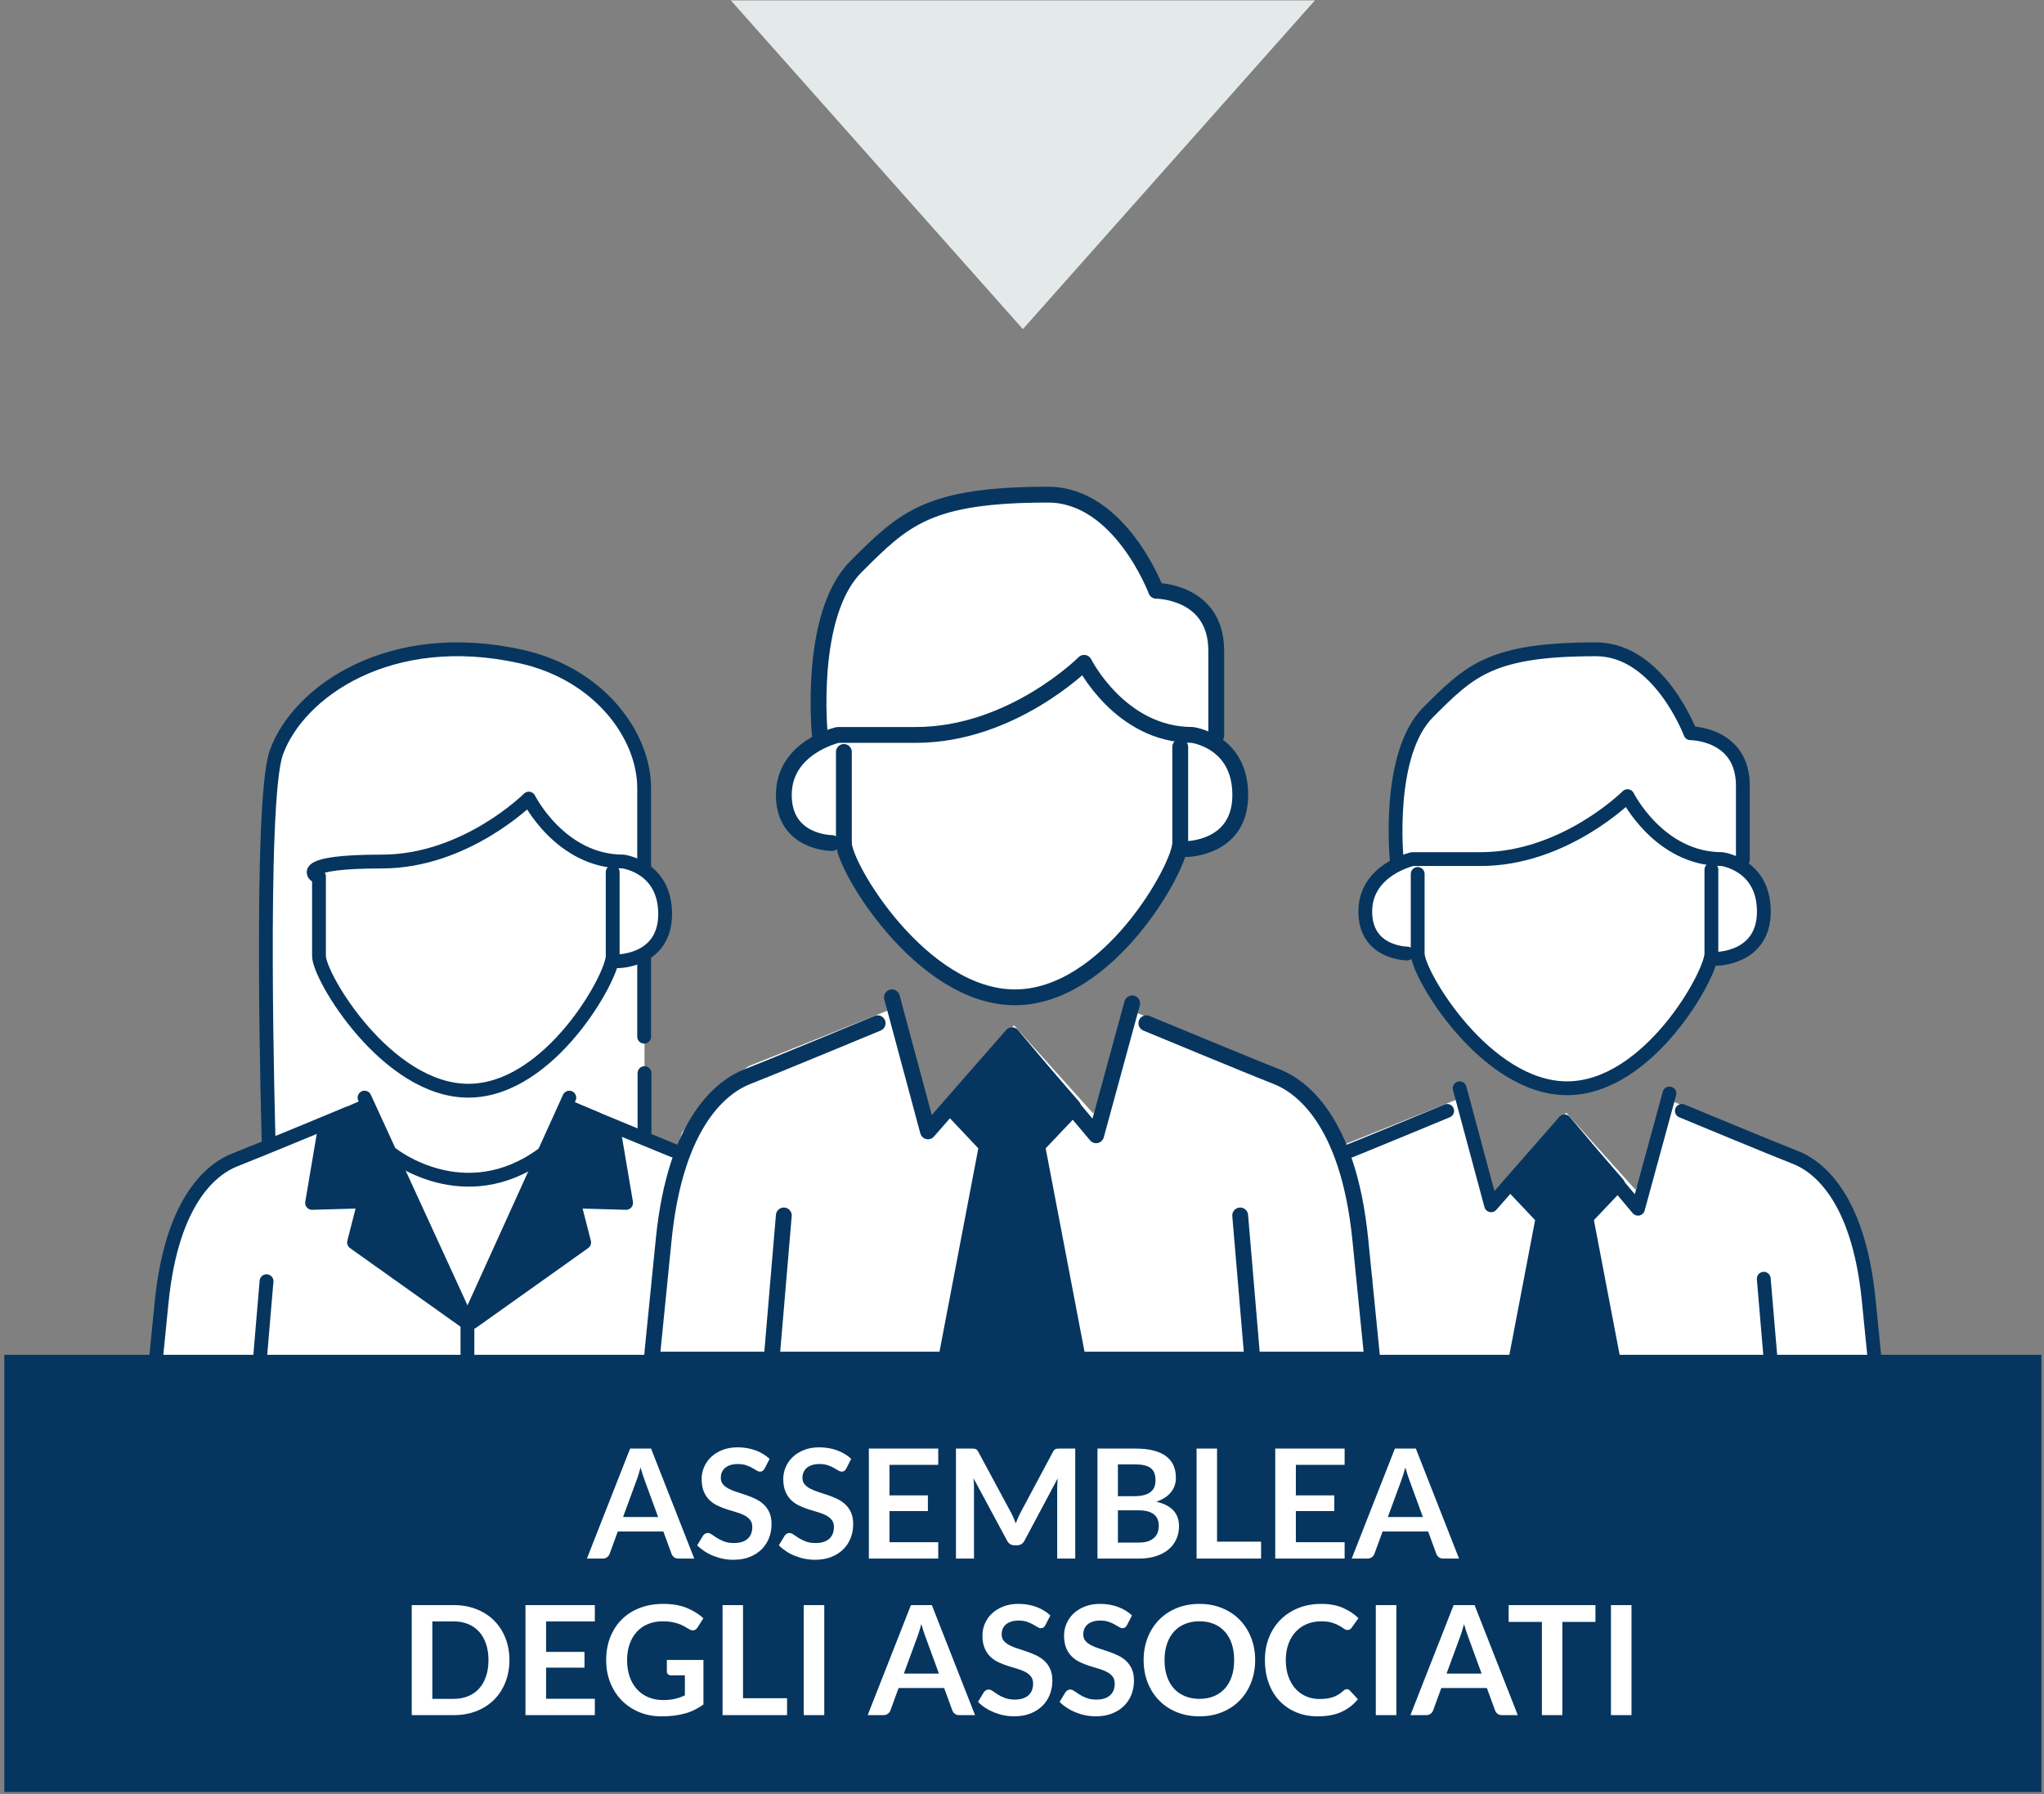 <?xml version="1.0" encoding="UTF-8"?> <!-- Generator: Adobe Illustrator 15.0.0, SVG Export Plug-In . SVG Version: 6.00 Build 0) --> <svg xmlns="http://www.w3.org/2000/svg" xmlns:xlink="http://www.w3.org/1999/xlink" version="1.1" id="Livello_1" x="0px" y="0px" width="237px" height="208px" viewBox="0 0 237 208" xml:space="preserve"><rect x="0" y="0" width="237" height="208" fill="#808080" stroke="none"/> <g> <polygon fill="#FFFFFF" points="168.8,128.379 155.093,133.862 151.438,136.604 148.695,140.258 146.869,146.655 145.041,163.104 218.146,163.155 216.318,152.138 214.49,142.086 210.835,136.604 207.18,133.862 193.473,128.379 190.73,137.518 189.816,139.344 181.607,130.207 174.283,138.431 172.455,140.258 "></polygon> <polygon fill="none" stroke="#FFFFFF" stroke-width="1.603" points="168.8,128.379 155.093,133.862 151.438,136.604 148.695,140.258 146.869,146.655 145.041,163.104 218.146,163.155 216.318,152.138 214.49,142.086 210.835,136.604 207.18,133.862 193.473,128.379 190.73,137.518 189.816,139.344 181.607,130.207 174.283,138.431 172.455,140.258 "></polygon> <g> <path fill="#FFFFFF" d="M161.947,99.603c0,0-1.217-12.161,3.648-17.025c4.865-4.867,7.297-7.299,19.461-7.299 c7.297,0,10.946,9.729,10.946,9.729s6.081,0,6.081,6.08v8.576"></path> <path fill="none" stroke="#06365F" stroke-width="1.603" stroke-linecap="round" stroke-linejoin="round" d="M161.947,99.603 c0,0-1.217-12.161,3.648-17.025c4.865-4.867,7.297-7.299,19.461-7.299c7.297,0,10.946,9.729,10.946,9.729s6.081,0,6.081,6.08 v8.576"></path> <path fill="#FFFFFF" d="M199.044,111.157c0,0,5.474,0,5.474-5.475c0-5.473-4.865-6.082-4.865-6.082 c-7.297,0-10.945-7.297-10.945-7.297s-7.299,7.297-17.027,7.297h-7.906c0,0-5.474,1.219-5.474,6.082 c0,4.865,4.865,4.865,4.865,4.865"></path> <path fill="none" stroke="#06365F" stroke-width="1.603" stroke-linecap="round" stroke-linejoin="round" d="M199.044,111.157 c0,0,5.474,0,5.474-5.475c0-5.473-4.865-6.082-4.865-6.082c-7.297,0-10.945-7.297-10.945-7.297s-7.299,7.297-17.027,7.297h-7.906 c0,0-5.474,1.219-5.474,6.082c0,4.865,4.865,4.865,4.865,4.865"></path> </g> <polyline fill="none" stroke="#06365F" stroke-width="1.603" stroke-linecap="round" stroke-linejoin="round" points=" 169.245,126.17 172.895,139.739 181.408,130.01 189.922,140.135 193.57,126.778 "></polyline> <g> <path fill="none" stroke="#06365F" stroke-width="1.603" stroke-linecap="round" stroke-linejoin="round" d="M167.796,128.793 c0,0-10.714,4.447-13.146,5.389c-2.433,0.942-7.299,4.343-8.515,16.504l-1.216,12.164h36.488"></path> </g> <line fill="none" stroke="#06365F" stroke-width="1.603" stroke-linecap="round" stroke-linejoin="round" x1="158.299" y1="148.254" x2="157.083" y2="162.595"></line> <g> <path fill="none" stroke="#06365F" stroke-width="1.603" stroke-linecap="round" stroke-linejoin="round" d="M195.009,128.793 c0,0,10.714,4.447,13.146,5.389c2.434,0.941,7.298,4.343,8.515,16.504l1.216,12.164h-36.487"></path> </g> <polygon fill="#06365F" points="174.885,162.595 178.977,141.171 175.326,137.307 181.402,130.321 187.489,137.307 183.829,141.171 187.92,162.595 "></polygon> <polygon fill="none" stroke="#06365F" stroke-width="1.824" stroke-linecap="round" stroke-linejoin="round" points=" 174.885,162.595 178.977,141.171 175.326,137.307 181.402,130.321 187.489,137.307 183.829,141.171 187.92,162.595 "></polygon> <line fill="none" stroke="#06365F" stroke-width="1.603" stroke-linecap="round" stroke-linejoin="round" x1="204.506" y1="148.254" x2="205.723" y2="162.595"></line> <g> <path fill="#FFFFFF" d="M164.38,101.326v9.223c0,2.433,7.882,15.621,17.32,15.621s16.735-13.188,16.735-15.621v-9.729"></path> <path fill="none" stroke="#06365F" stroke-width="1.603" stroke-linecap="round" stroke-linejoin="round" d="M164.38,101.326 v9.223c0,2.433,7.882,15.621,17.32,15.621s16.735-13.188,16.735-15.621v-9.729"></path> <path fill="#FFFFFF" d="M74.729,132.244V96.117l-0.4-7.271c0,0-1.387-9.283-12.52-11.828c-11.135-2.545-21.812-0.896-28.402,8.193 c0,0-2.5,3.861-2.5,8.633v39.203c0,0-6.438,1.471-8.407,5.787s-3.408,8.381-3.635,10.895c-0.229,2.513-1.591,12.964-1.591,12.964 l73.393,0.985l-1.818-15.301c0,0-0.733-8.299-5.226-11.814C79.13,133.048,74.729,132.244,74.729,132.244"></path> <path fill="none" stroke="#06365F" stroke-width="1.603" stroke-linecap="round" stroke-linejoin="round" d="M31.146,132.245 c0,0-1.148-39.321,0.896-45.002c2.545-7.069,13.21-14.52,28.401-11.121c9.09,2.032,14.246,9.169,14.246,15.25v28.817"></path> <path fill="#FFFFFF" d="M71.648,111.441c0,0,5.474,0,5.474-5.475c0-5.473-4.864-6.082-4.864-6.082 c-7.297,0-10.945-7.297-10.945-7.297s-7.298,7.297-17.028,7.297c-9.729,0-7.754,1.572-7.754,1.572"></path> <path fill="none" stroke="#06365F" stroke-width="1.603" stroke-linecap="round" stroke-linejoin="round" d="M71.648,111.441 c0,0,5.474,0,5.474-5.475c0-5.473-4.864-6.082-4.864-6.082c-7.297,0-10.945-7.297-10.945-7.297s-7.298,7.297-17.028,7.297 c-9.729,0-7.754,1.572-7.754,1.572"></path> </g> <polyline fill="none" stroke="#06365F" stroke-width="1.603" stroke-linecap="round" stroke-linejoin="round" points=" 42.267,127.255 54.211,153.27 66.011,127.255 "></polyline> <g> <path fill="none" stroke="#06365F" stroke-width="1.603" stroke-linecap="round" stroke-linejoin="round" d="M40.401,129.076 c0,0-10.713,4.447-13.146,5.389c-2.433,0.941-7.298,4.342-8.514,16.504l-1.216,12.164h36.488"></path> </g> <line fill="none" stroke="#06365F" stroke-width="1.603" stroke-linecap="round" stroke-linejoin="round" x1="30.904" y1="148.537" x2="29.688" y2="162.878"></line> <g> <path fill="none" stroke="#06365F" stroke-width="1.603" stroke-linecap="round" stroke-linejoin="round" d="M67.614,129.076 c0,0,10.714,4.447,13.146,5.389c2.432,0.942,7.299,4.342,8.514,16.504l1.217,12.164H54.002"></path> </g> <line fill="none" stroke="#06365F" stroke-width="1.603" stroke-linecap="round" stroke-linejoin="round" x1="77.111" y1="148.537" x2="78.327" y2="162.878"></line> <g> <path fill="#FFFFFF" d="M36.986,101.61v9.223c0,2.432,7.882,15.621,17.319,15.621c9.438,0,16.736-13.189,16.736-15.621v-9.729"></path> <path fill="none" stroke="#06365F" stroke-width="1.603" stroke-linecap="round" stroke-linejoin="round" d="M36.986,101.61v9.223 c0,2.432,7.882,15.621,17.319,15.621c9.438,0,16.736-13.189,16.736-15.621v-9.729"></path> </g> <path fill="#FFFFFF" d="M74.729,131.445v-7.031V131.445z"></path> <line fill="none" stroke="#06365F" stroke-width="1.603" stroke-linecap="round" stroke-linejoin="round" x1="74.729" y1="124.413" x2="74.729" y2="131.444"></line> <g> <path fill="none" stroke="#06365F" stroke-width="1.603" stroke-linecap="round" stroke-linejoin="round" d="M45.518,133.85 c0,0,8.31,6.58,17.364,0"></path> </g> <polyline fill="none" stroke="#06365F" stroke-width="1.603" stroke-linecap="round" stroke-linejoin="round" points=" 37.666,130.711 36.185,139.459 42.267,139.289 41.05,144.047 54.014,153.268 "></polyline> <polyline fill="none" stroke="#06365F" stroke-width="1.603" stroke-linecap="round" stroke-linejoin="round" points=" 71.116,130.711 72.598,139.459 66.516,139.289 67.732,144.047 54.769,153.268 "></polyline> <polygon fill="#06365F" points="38.745,128.949 42.608,127.254 53.967,152.24 41.049,143.606 42.04,139.862 36.184,139.061 37.495,130.881 "></polygon> <polygon fill="#06365F" points="69.646,129.062 65.441,127.254 54.814,153.262 67.576,143.606 66.586,139.862 72.441,139.061 71.131,130.881 "></polygon> <line fill="none" stroke="#06365F" stroke-width="1.603" x1="54.2" y1="153.262" x2="54.2" y2="163.526"></line> <polygon fill="#FFFFFF" points="102.909,118.156 87.214,124.435 83.027,127.574 79.889,131.76 77.796,139.084 75.702,157.92 159.415,157.978 157.322,145.364 155.23,133.852 151.045,127.574 146.857,124.435 131.162,118.156 128.023,128.619 126.979,130.713 117.575,120.248 109.188,129.667 107.096,131.76 "></polygon> <polygon fill="none" stroke="#FFFFFF" stroke-width="1.836" points="102.909,118.156 87.214,124.435 83.027,127.574 79.889,131.76 77.796,139.084 75.702,157.92 159.415,157.978 157.322,145.364 155.23,133.852 151.045,127.574 146.857,124.435 131.162,118.156 128.023,128.619 126.979,130.713 117.575,120.248 109.188,129.667 107.096,131.76 "></polygon> <g> <path fill="#FFFFFF" d="M95.062,85.205c0,0-1.395-13.928,4.178-19.499s8.357-8.356,22.285-8.356 c8.354,0,12.535,11.143,12.535,11.143s6.963,0,6.963,6.964v9.818"></path> <path fill="none" stroke="#06365F" stroke-width="1.836" stroke-linecap="round" stroke-linejoin="round" d="M95.062,85.205 c0,0-1.395-13.928,4.178-19.499s8.357-8.356,22.285-8.356c8.354,0,12.535,11.143,12.535,11.143s6.963,0,6.963,6.964v9.818"></path> <path fill="#FFFFFF" d="M137.542,98.437c0,0,6.267,0,6.267-6.269c0-6.267-5.569-6.963-5.569-6.963 c-8.356,0-12.535-8.356-12.535-8.356s-8.356,8.356-19.498,8.356h-9.054c0,0-6.269,1.393-6.269,6.963 c0,5.572,5.571,5.572,5.571,5.572"></path> <path fill="none" stroke="#06365F" stroke-width="1.836" stroke-linecap="round" stroke-linejoin="round" d="M137.542,98.437 c0,0,6.267,0,6.267-6.269c0-6.267-5.569-6.963-5.569-6.963c-8.356,0-12.535-8.356-12.535-8.356s-8.356,8.356-19.498,8.356h-9.054 c0,0-6.269,1.393-6.269,6.963c0,5.572,5.571,5.572,5.571,5.572"></path> </g> <polyline fill="none" stroke="#06365F" stroke-width="1.836" stroke-linecap="round" stroke-linejoin="round" points=" 103.419,115.628 107.598,131.166 117.348,120.024 127.096,131.619 131.273,116.324 "></polyline> <g> <path fill="none" stroke="#06365F" stroke-width="1.836" stroke-linecap="round" stroke-linejoin="round" d="M101.76,118.632 c0,0-12.269,5.092-15.055,6.17c-2.784,1.078-8.355,4.973-9.749,18.899l-1.394,13.928h41.783"></path> </g> <line fill="none" stroke="#06365F" stroke-width="1.836" stroke-linecap="round" stroke-linejoin="round" x1="90.884" y1="140.916" x2="89.491" y2="157.339"></line> <g> <path fill="none" stroke="#06365F" stroke-width="1.836" stroke-linecap="round" stroke-linejoin="round" d="M132.921,118.632 c0,0,12.269,5.092,15.054,6.17s8.356,4.973,9.75,18.899l1.394,13.928h-41.784"></path> </g> <polygon fill="#06365F" points="109.877,157.339 114.562,132.806 110.383,128.381 117.341,120.381 124.311,128.381 120.119,132.806 124.805,157.339 "></polygon> <polygon fill="none" stroke="#06365F" stroke-width="2.089" stroke-linecap="round" stroke-linejoin="round" points=" 109.877,157.339 114.562,132.806 110.383,128.381 117.341,120.381 124.311,128.381 120.119,132.806 124.805,157.339 "></polygon> <line fill="none" stroke="#06365F" stroke-width="1.836" stroke-linecap="round" stroke-linejoin="round" x1="143.797" y1="140.916" x2="145.189" y2="157.339"></line> <g> <path fill="#FFFFFF" d="M97.848,87.179V97.74c0,2.785,9.025,17.887,19.834,17.887s19.164-15.102,19.164-17.887V86.598"></path> <path fill="none" stroke="#06365F" stroke-width="1.836" stroke-linecap="round" stroke-linejoin="round" d="M97.848,87.179V97.74 c0,2.785,9.025,17.887,19.834,17.887s19.164-15.102,19.164-17.887V86.598"></path> </g> <rect x="0.5" y="157.072" fill="#06365F" width="236.201" height="50.688"></rect> <polygon fill="#E4E9E9" points="118.602,38.158 152.465,0.043 84.736,0.043 "></polygon> <g> <path fill="#FFFFFF" d="M189.171,186.091h-2.382v12.755h2.382V186.091z M174.927,186.091v1.95h3.854v10.805h2.373v-10.805h3.837 v-1.95H174.927z M169.281,189.805c0.076-0.193,0.154-0.421,0.232-0.679c0.08-0.26,0.159-0.538,0.242-0.838 c0.082,0.3,0.166,0.576,0.251,0.833c0.086,0.256,0.163,0.478,0.234,0.666l1.552,4.242h-4.064L169.281,189.805z M170.975,186.091 h-2.427l-5.01,12.755h1.844c0.2,0,0.369-0.056,0.509-0.167c0.137-0.111,0.229-0.235,0.276-0.371l0.952-2.602h5.283l0.953,2.602 c0.059,0.153,0.154,0.281,0.287,0.385s0.301,0.153,0.508,0.153h1.834L170.975,186.091z M161.906,186.091h-2.383v12.755h2.383 V186.091z M155.961,195.887c-0.064,0.032-0.126,0.075-0.186,0.128c-0.193,0.177-0.39,0.325-0.586,0.445 c-0.197,0.121-0.405,0.219-0.627,0.296c-0.22,0.076-0.461,0.132-0.724,0.167c-0.262,0.036-0.554,0.053-0.878,0.053 c-0.541,0-1.047-0.101-1.518-0.304s-0.879-0.495-1.226-0.878c-0.348-0.382-0.622-0.853-0.825-1.411 c-0.203-0.56-0.305-1.197-0.305-1.914c0-0.693,0.102-1.318,0.305-1.875c0.203-0.555,0.484-1.026,0.848-1.415 c0.361-0.389,0.794-0.688,1.297-0.896c0.502-0.208,1.055-0.312,1.654-0.312c0.511,0,0.933,0.054,1.265,0.159 s0.606,0.22,0.825,0.344c0.218,0.123,0.396,0.238,0.537,0.345c0.142,0.105,0.279,0.158,0.416,0.158 c0.129,0,0.229-0.026,0.304-0.079c0.075-0.054,0.134-0.114,0.182-0.186l0.794-1.104c-0.507-0.499-1.113-0.9-1.822-1.204 c-0.707-0.303-1.535-0.454-2.482-0.454c-0.97,0-1.855,0.16-2.658,0.48c-0.804,0.32-1.492,0.77-2.068,1.346 c-0.576,0.575-1.023,1.264-1.342,2.061c-0.317,0.797-0.477,1.674-0.477,2.633c0,0.947,0.145,1.82,0.429,2.62 c0.284,0.799,0.694,1.486,1.229,2.063c0.535,0.575,1.181,1.025,1.938,1.35c0.756,0.323,1.605,0.484,2.553,0.484 c1.06,0,1.967-0.17,2.722-0.512c0.756-0.341,1.394-0.832,1.909-1.473l-0.936-1.016c-0.094-0.101-0.205-0.149-0.335-0.149 C156.098,195.838,156.025,195.854,155.961,195.887 M142.823,194.352c-0.187,0.557-0.452,1.026-0.8,1.411 c-0.347,0.387-0.77,0.682-1.267,0.888c-0.496,0.205-1.057,0.31-1.68,0.31s-1.185-0.104-1.685-0.31 c-0.5-0.206-0.926-0.501-1.274-0.888c-0.351-0.385-0.619-0.854-0.808-1.411c-0.188-0.556-0.283-1.183-0.283-1.883 s0.095-1.328,0.283-1.884s0.457-1.027,0.808-1.415c0.35-0.389,0.774-0.686,1.274-0.892s1.062-0.31,1.685-0.31 s1.184,0.104,1.68,0.31c0.497,0.206,0.92,0.503,1.267,0.892c0.348,0.388,0.613,0.859,0.8,1.415 c0.185,0.556,0.276,1.184,0.276,1.884S143.008,193.796,142.823,194.352 M145.066,189.871c-0.312-0.798-0.748-1.485-1.313-2.064 c-0.563-0.579-1.243-1.033-2.037-1.362s-1.674-0.494-2.638-0.494s-1.846,0.163-2.643,0.49c-0.797,0.325-1.479,0.779-2.045,1.361 c-0.568,0.583-1.009,1.271-1.32,2.069c-0.312,0.797-0.467,1.662-0.467,2.598s0.155,1.801,0.467,2.598 c0.312,0.797,0.752,1.486,1.32,2.068c0.565,0.582,1.248,1.036,2.045,1.363c0.797,0.325,1.679,0.488,2.643,0.488 s1.844-0.163,2.638-0.488c0.794-0.327,1.474-0.781,2.037-1.363c0.565-0.582,1.003-1.271,1.313-2.068 c0.312-0.797,0.469-1.662,0.469-2.598S145.379,190.668,145.066,189.871 M131.254,187.291c-0.445-0.425-0.986-0.753-1.623-0.988 c-0.635-0.234-1.328-0.354-2.082-0.354c-0.663,0-1.255,0.104-1.771,0.31c-0.518,0.206-0.954,0.479-1.312,0.82 c-0.354,0.341-0.626,0.73-0.811,1.173c-0.186,0.44-0.278,0.894-0.278,1.358c0,0.582,0.084,1.07,0.251,1.469 c0.168,0.396,0.392,0.728,0.666,0.992c0.276,0.265,0.592,0.479,0.944,0.645c0.353,0.164,0.712,0.307,1.076,0.423 c0.365,0.118,0.724,0.228,1.076,0.326c0.353,0.102,0.668,0.224,0.942,0.367c0.276,0.144,0.499,0.32,0.666,0.532 c0.168,0.213,0.252,0.484,0.252,0.82c0,0.6-0.187,1.062-0.556,1.381c-0.371,0.32-0.895,0.48-1.57,0.48 c-0.439,0-0.818-0.061-1.134-0.182c-0.313-0.12-0.589-0.254-0.82-0.4s-0.435-0.281-0.604-0.402 c-0.17-0.119-0.33-0.181-0.478-0.181c-0.11,0-0.213,0.027-0.304,0.084c-0.092,0.057-0.169,0.125-0.233,0.207l-0.688,1.138 c0.247,0.254,0.528,0.483,0.843,0.688c0.314,0.206,0.652,0.383,1.016,0.529c0.36,0.146,0.738,0.261,1.133,0.339 c0.395,0.08,0.793,0.119,1.199,0.119c0.706,0,1.332-0.106,1.879-0.321s1.01-0.509,1.39-0.883c0.38-0.373,0.668-0.812,0.864-1.313 c0.197-0.502,0.295-1.042,0.295-1.619c0-0.528-0.082-0.979-0.25-1.349c-0.168-0.371-0.391-0.685-0.666-0.94 c-0.277-0.255-0.592-0.467-0.944-0.635c-0.353-0.167-0.713-0.313-1.08-0.44c-0.368-0.126-0.728-0.245-1.081-0.356 c-0.354-0.112-0.667-0.238-0.943-0.379c-0.275-0.143-0.498-0.312-0.666-0.513c-0.166-0.199-0.25-0.449-0.25-0.75 c0-0.234,0.041-0.45,0.123-0.647s0.207-0.366,0.375-0.507c0.168-0.142,0.373-0.252,0.616-0.331c0.244-0.079,0.53-0.119,0.86-0.119 c0.363,0,0.68,0.045,0.947,0.137s0.502,0.192,0.701,0.305c0.2,0.111,0.375,0.214,0.521,0.305s0.279,0.137,0.396,0.137 s0.219-0.026,0.305-0.079c0.085-0.053,0.16-0.144,0.225-0.272L131.254,187.291z M121.789,187.291 c-0.446-0.425-0.987-0.753-1.623-0.988c-0.635-0.234-1.329-0.354-2.082-0.354c-0.664,0-1.255,0.104-1.771,0.31 c-0.518,0.206-0.955,0.479-1.311,0.82s-0.627,0.73-0.812,1.173c-0.186,0.44-0.277,0.894-0.277,1.358 c0,0.582,0.084,1.07,0.252,1.469c0.167,0.396,0.391,0.728,0.665,0.992c0.276,0.265,0.592,0.479,0.944,0.645 c0.353,0.164,0.711,0.307,1.076,0.423c0.363,0.118,0.724,0.228,1.076,0.326c0.352,0.102,0.667,0.224,0.942,0.367 c0.276,0.144,0.499,0.32,0.666,0.532c0.168,0.213,0.252,0.484,0.252,0.82c0,0.6-0.185,1.062-0.556,1.381 c-0.371,0.32-0.896,0.48-1.57,0.48c-0.44,0-0.818-0.061-1.133-0.182c-0.315-0.12-0.59-0.254-0.821-0.4s-0.435-0.281-0.604-0.402 c-0.17-0.119-0.328-0.181-0.477-0.181c-0.111,0-0.214,0.027-0.305,0.084c-0.092,0.057-0.17,0.125-0.233,0.207l-0.688,1.138 c0.248,0.254,0.527,0.483,0.843,0.688c0.313,0.206,0.653,0.383,1.014,0.529c0.362,0.146,0.74,0.261,1.136,0.339 c0.394,0.08,0.793,0.119,1.197,0.119c0.706,0,1.332-0.106,1.88-0.321s1.011-0.509,1.39-0.883c0.379-0.373,0.668-0.812,0.865-1.313 c0.195-0.503,0.295-1.042,0.295-1.619c0-0.528-0.084-0.979-0.252-1.349c-0.166-0.371-0.39-0.685-0.666-0.94 c-0.275-0.255-0.591-0.467-0.943-0.635c-0.354-0.167-0.713-0.313-1.08-0.44c-0.368-0.126-0.729-0.245-1.081-0.356 c-0.353-0.112-0.667-0.238-0.943-0.379c-0.276-0.143-0.497-0.312-0.666-0.513c-0.167-0.199-0.251-0.449-0.251-0.75 c0-0.234,0.041-0.45,0.122-0.647c0.083-0.197,0.208-0.366,0.375-0.507c0.169-0.142,0.374-0.252,0.618-0.331 s0.529-0.119,0.859-0.119c0.365,0,0.681,0.045,0.949,0.137c0.268,0.092,0.5,0.192,0.7,0.305c0.199,0.111,0.374,0.214,0.521,0.305 c0.147,0.091,0.279,0.137,0.397,0.137c0.116,0,0.22-0.026,0.304-0.079c0.086-0.053,0.16-0.144,0.226-0.272L121.789,187.291z M106.354,189.805c0.076-0.193,0.153-0.421,0.233-0.679c0.079-0.26,0.16-0.538,0.242-0.838c0.082,0.3,0.166,0.576,0.252,0.833 c0.085,0.256,0.163,0.478,0.233,0.666l1.553,4.242h-4.066L106.354,189.805z M108.046,186.091h-2.425l-5.012,12.755h1.845 c0.2,0,0.369-0.056,0.507-0.167c0.139-0.111,0.23-0.235,0.278-0.371l0.952-2.602h5.283l0.953,2.602 c0.059,0.153,0.153,0.281,0.286,0.385c0.134,0.104,0.302,0.153,0.509,0.153h1.834L108.046,186.091z M95.574,186.091h-2.383v12.755 h2.383V186.091z M86.152,186.091H83.78v12.755h7.479v-1.958h-5.107V186.091z M75.207,196.787 c-0.512-0.209-0.953-0.512-1.324-0.905c-0.369-0.395-0.656-0.877-0.863-1.451c-0.205-0.572-0.31-1.227-0.31-1.962 c0-0.682,0.099-1.3,0.291-1.854c0.194-0.553,0.472-1.025,0.83-1.42s0.792-0.696,1.301-0.907c0.509-0.213,1.077-0.318,1.706-0.318 c0.391,0,0.73,0.027,1.028,0.079c0.297,0.053,0.565,0.121,0.803,0.203c0.238,0.083,0.455,0.18,0.653,0.291 c0.197,0.111,0.389,0.224,0.576,0.336c0.146,0.094,0.291,0.141,0.434,0.141c0.225,0,0.402-0.107,0.538-0.326l0.688-1.076 c-0.531-0.493-1.177-0.896-1.938-1.203c-0.761-0.311-1.662-0.464-2.703-0.464c-1.019,0-1.935,0.159-2.752,0.477 c-0.817,0.318-1.513,0.766-2.086,1.341c-0.574,0.577-1.017,1.266-1.328,2.064c-0.312,0.8-0.467,1.679-0.467,2.638 c0,0.947,0.159,1.82,0.479,2.62c0.32,0.799,0.767,1.486,1.338,2.063c0.568,0.575,1.246,1.025,2.026,1.35 c0.782,0.323,1.64,0.484,2.567,0.484c0.523,0,1.012-0.027,1.465-0.083c0.451-0.057,0.877-0.141,1.273-0.252 c0.396-0.11,0.771-0.254,1.121-0.429c0.35-0.173,0.687-0.377,1.01-0.612v-5.16h-4.242v1.342c0,0.123,0.044,0.228,0.132,0.312 s0.209,0.129,0.362,0.129h1.596v2.319c-0.357,0.17-0.735,0.305-1.133,0.401c-0.396,0.097-0.863,0.146-1.398,0.146 C76.277,197.1,75.719,196.995,75.207,196.787 M60.927,186.091v12.755h8.044v-1.896h-5.654v-3.607h4.455v-1.826h-4.455v-3.537 h5.654v-1.888L60.927,186.091L60.927,186.091z M56.356,194.352c-0.188,0.557-0.455,1.026-0.802,1.411 c-0.348,0.387-0.77,0.682-1.267,0.888c-0.497,0.205-1.057,0.31-1.68,0.31h-2.479v-8.98h2.479c0.623,0,1.183,0.104,1.68,0.311 s0.919,0.501,1.267,0.886c0.347,0.385,0.613,0.855,0.802,1.411s0.283,1.184,0.283,1.884S56.545,193.796,56.356,194.352 M58.598,189.893c-0.312-0.781-0.75-1.453-1.313-2.016c-0.564-0.562-1.244-0.999-2.038-1.314 c-0.794-0.312-1.673-0.472-2.637-0.472h-4.87v12.755h4.87c0.964,0,1.843-0.155,2.637-0.467s1.474-0.75,2.038-1.314 c0.563-0.563,1.002-1.236,1.313-2.021c0.312-0.782,0.469-1.641,0.469-2.575C59.064,191.533,58.909,190.675,58.598,189.893"></path> <path fill="#FFFFFF" d="M162.471,171.655c0.076-0.193,0.154-0.42,0.234-0.681c0.079-0.258,0.16-0.537,0.242-0.838 c0.082,0.301,0.166,0.578,0.252,0.834c0.085,0.256,0.162,0.479,0.232,0.666l1.553,4.243h-4.065L162.471,171.655z M164.165,167.942 h-2.426l-5.011,12.754h1.844c0.199,0,0.369-0.056,0.507-0.168c0.139-0.11,0.231-0.234,0.278-0.369l0.953-2.603h5.282l0.952,2.603 c0.061,0.151,0.155,0.281,0.287,0.384s0.301,0.153,0.507,0.153h1.835L164.165,167.942z M147.864,167.942v12.754h8.044V178.8 h-5.654v-3.607h4.455v-1.825h-4.455v-3.537h5.654v-1.888H147.864z M141.116,167.942h-2.373v12.754h7.479v-1.957h-5.106V167.942z M129.622,169.776h2.028c0.801,0,1.389,0.142,1.765,0.424c0.377,0.281,0.565,0.756,0.565,1.42c0,0.641-0.209,1.108-0.627,1.401 c-0.418,0.296-1.029,0.441-1.834,0.441h-1.897V169.776z M132.021,175.104c0.418,0,0.772,0.041,1.066,0.123 s0.535,0.203,0.725,0.357c0.188,0.156,0.326,0.344,0.414,0.564s0.133,0.47,0.133,0.745c0,0.266-0.039,0.516-0.119,0.75 c-0.079,0.234-0.209,0.44-0.389,0.616c-0.18,0.177-0.418,0.318-0.715,0.425c-0.297,0.105-0.666,0.158-1.105,0.158h-2.409v-3.74 L132.021,175.104L132.021,175.104z M132.066,180.696c0.74,0,1.397-0.095,1.976-0.281c0.576-0.188,1.062-0.449,1.455-0.781 s0.694-0.729,0.899-1.186c0.207-0.459,0.31-0.959,0.31-1.5c0-1.5-0.877-2.446-2.629-2.84c0.394-0.136,0.733-0.302,1.019-0.494 c0.285-0.194,0.521-0.41,0.705-0.649c0.188-0.237,0.322-0.493,0.411-0.767c0.088-0.273,0.132-0.562,0.132-0.86 c0-0.521-0.088-0.994-0.265-1.411c-0.177-0.418-0.454-0.772-0.833-1.067c-0.38-0.293-0.865-0.521-1.456-0.679 c-0.591-0.16-1.304-0.237-2.14-0.237h-4.4v12.754L132.066,180.696L132.066,180.696z M117.247,175.403l-3.812-7.082 c-0.047-0.088-0.098-0.158-0.149-0.211c-0.052-0.054-0.11-0.093-0.172-0.115c-0.062-0.024-0.132-0.038-0.207-0.044 c-0.077-0.007-0.168-0.009-0.274-0.009h-1.79v12.754h2.091v-8.238c0-0.158-0.004-0.33-0.014-0.516 c-0.009-0.187-0.023-0.375-0.048-0.569l3.907,7.26c0.089,0.165,0.203,0.293,0.344,0.384c0.141,0.093,0.307,0.138,0.494,0.138 h0.326c0.188,0,0.353-0.045,0.494-0.138c0.142-0.091,0.256-0.219,0.345-0.384l3.854-7.232c-0.017,0.188-0.028,0.372-0.038,0.557 c-0.01,0.182-0.015,0.35-0.015,0.502v8.238h2.091v-12.754h-1.791c-0.104,0-0.195,0.002-0.271,0.009 c-0.077,0.006-0.146,0.02-0.207,0.044c-0.062,0.022-0.118,0.062-0.168,0.115c-0.051,0.053-0.101,0.123-0.146,0.211l-3.773,7.064 c-0.102,0.188-0.194,0.387-0.282,0.591c-0.088,0.207-0.175,0.414-0.257,0.627c-0.081-0.206-0.166-0.409-0.25-0.612 C117.439,175.787,117.348,175.592,117.247,175.403 M100.743,167.942v12.754h8.045V178.8h-5.655v-3.607h4.455v-1.825h-4.455v-3.537 h5.655v-1.888H100.743z M98.697,169.141c-0.447-0.424-0.988-0.752-1.623-0.987c-0.637-0.234-1.33-0.354-2.082-0.354 c-0.665,0-1.256,0.104-1.773,0.311c-0.518,0.205-0.953,0.479-1.31,0.819c-0.356,0.34-0.626,0.731-0.812,1.172 c-0.186,0.441-0.277,0.896-0.277,1.359c0,0.582,0.084,1.07,0.252,1.469c0.168,0.396,0.389,0.728,0.666,0.992 c0.275,0.264,0.591,0.479,0.943,0.644c0.354,0.166,0.711,0.307,1.075,0.424c0.364,0.119,0.724,0.227,1.076,0.326 c0.354,0.101,0.667,0.223,0.944,0.366c0.274,0.146,0.498,0.321,0.666,0.533c0.166,0.212,0.25,0.485,0.25,0.82 c0,0.6-0.186,1.06-0.555,1.381c-0.371,0.32-0.895,0.479-1.57,0.479c-0.441,0-0.819-0.061-1.133-0.181 c-0.315-0.121-0.59-0.255-0.82-0.4c-0.233-0.147-0.436-0.28-0.605-0.401c-0.17-0.12-0.328-0.181-0.476-0.181 c-0.112,0-0.214,0.026-0.304,0.084c-0.094,0.056-0.17,0.125-0.234,0.207l-0.688,1.138c0.246,0.253,0.527,0.48,0.842,0.688 c0.314,0.205,0.652,0.384,1.016,0.528c0.361,0.147,0.738,0.261,1.133,0.34s0.794,0.119,1.2,0.119c0.706,0,1.332-0.106,1.879-0.321 s1.011-0.509,1.39-0.883c0.379-0.373,0.666-0.811,0.863-1.313c0.197-0.502,0.296-1.041,0.296-1.618 c0-0.529-0.084-0.979-0.251-1.35c-0.168-0.37-0.39-0.685-0.666-0.939c-0.275-0.257-0.591-0.468-0.943-0.636 c-0.354-0.168-0.713-0.314-1.08-0.44s-0.729-0.246-1.08-0.356c-0.354-0.111-0.668-0.237-0.944-0.381 c-0.276-0.141-0.499-0.311-0.666-0.511c-0.168-0.2-0.252-0.45-0.252-0.75c0-0.235,0.041-0.451,0.124-0.646 c0.082-0.197,0.207-0.367,0.375-0.509c0.167-0.142,0.373-0.252,0.617-0.33c0.244-0.079,0.531-0.118,0.859-0.118 c0.364,0,0.682,0.045,0.948,0.136c0.269,0.092,0.501,0.191,0.701,0.305c0.2,0.111,0.373,0.213,0.521,0.304 c0.146,0.093,0.278,0.138,0.396,0.138s0.219-0.026,0.305-0.079c0.086-0.054,0.16-0.145,0.226-0.273L98.697,169.141z M89.232,169.141c-0.447-0.424-0.988-0.752-1.623-0.987c-0.637-0.234-1.329-0.354-2.082-0.354c-0.666,0-1.256,0.104-1.773,0.311 c-0.518,0.205-0.954,0.479-1.311,0.819c-0.355,0.34-0.625,0.731-0.812,1.172c-0.187,0.441-0.276,0.896-0.276,1.359 c0,0.582,0.084,1.07,0.25,1.469c0.168,0.396,0.391,0.728,0.666,0.992c0.275,0.264,0.592,0.479,0.943,0.644 c0.354,0.166,0.711,0.307,1.076,0.424c0.365,0.119,0.723,0.227,1.076,0.326c0.353,0.101,0.668,0.223,0.943,0.366 c0.275,0.146,0.498,0.321,0.666,0.533s0.252,0.485,0.252,0.82c0,0.6-0.187,1.06-0.557,1.381c-0.371,0.32-0.895,0.479-1.568,0.479 c-0.441,0-0.819-0.061-1.136-0.181c-0.313-0.121-0.588-0.255-0.819-0.4c-0.232-0.147-0.435-0.28-0.604-0.401 c-0.171-0.12-0.33-0.181-0.477-0.181c-0.112,0-0.213,0.026-0.305,0.084c-0.092,0.056-0.17,0.125-0.234,0.207l-0.688,1.138 c0.247,0.253,0.528,0.48,0.844,0.688c0.313,0.205,0.651,0.384,1.015,0.528c0.362,0.147,0.739,0.261,1.133,0.34 c0.396,0.079,0.794,0.119,1.2,0.119c0.706,0,1.332-0.106,1.879-0.321s1.01-0.509,1.389-0.883c0.379-0.373,0.668-0.811,0.865-1.313 c0.197-0.502,0.295-1.041,0.295-1.618c0-0.529-0.084-0.979-0.251-1.35c-0.168-0.37-0.39-0.685-0.666-0.939 c-0.276-0.257-0.591-0.468-0.944-0.636c-0.353-0.168-0.713-0.314-1.08-0.44s-0.728-0.246-1.08-0.356 c-0.354-0.111-0.668-0.237-0.943-0.381c-0.277-0.141-0.498-0.311-0.666-0.511s-0.251-0.45-0.251-0.75 c0-0.235,0.041-0.451,0.123-0.646c0.082-0.197,0.207-0.367,0.375-0.509s0.373-0.252,0.616-0.33 c0.244-0.079,0.531-0.118,0.859-0.118c0.365,0,0.682,0.045,0.949,0.136c0.268,0.092,0.501,0.191,0.701,0.305 c0.199,0.111,0.373,0.213,0.52,0.304c0.147,0.093,0.28,0.138,0.397,0.138c0.118,0,0.219-0.026,0.305-0.079 c0.085-0.054,0.16-0.145,0.226-0.273L89.232,169.141z M73.795,171.655c0.077-0.193,0.155-0.42,0.234-0.681 c0.08-0.258,0.16-0.537,0.242-0.838c0.082,0.301,0.166,0.578,0.252,0.834c0.084,0.256,0.162,0.479,0.232,0.666l1.553,4.243h-4.065 L73.795,171.655z M75.489,167.942h-2.427l-5.011,12.754h1.845c0.198,0,0.369-0.056,0.508-0.168 c0.138-0.11,0.229-0.234,0.277-0.369l0.951-2.603h5.284l0.953,2.603c0.058,0.151,0.153,0.281,0.286,0.384s0.302,0.153,0.508,0.153 h1.834L75.489,167.942z"></path> </g> </g> </svg> 